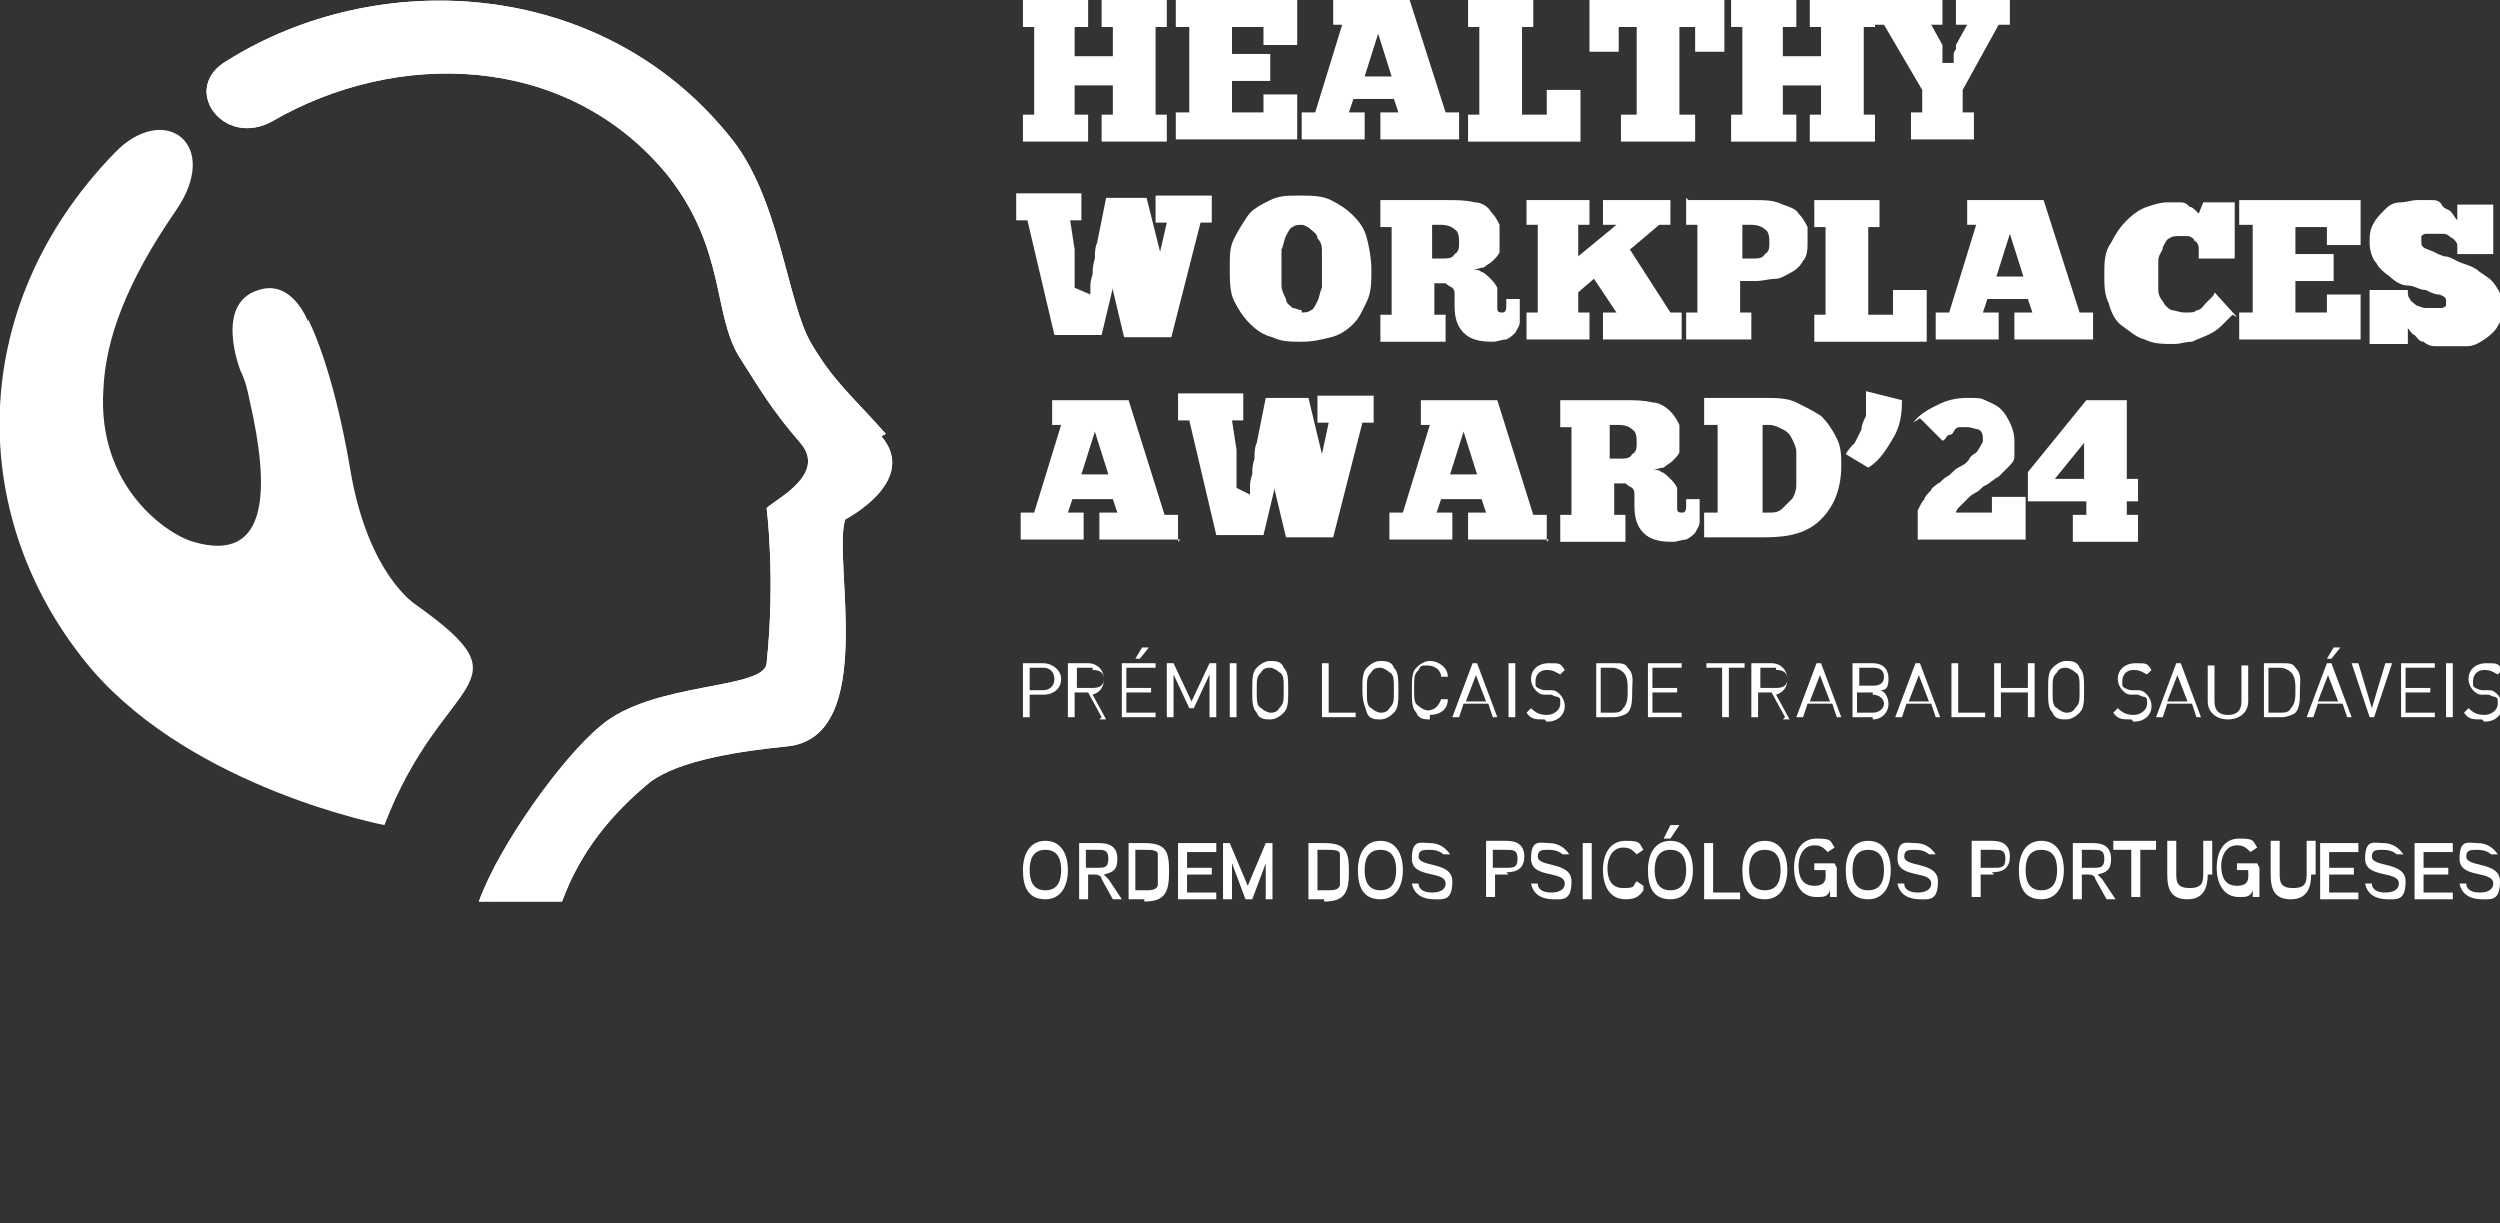 <?xml version="1.0" encoding="UTF-8"?>
<svg xmlns="http://www.w3.org/2000/svg" xmlns:xlink="http://www.w3.org/1999/xlink" version="1.1" viewBox="0 0 111.2 54.4">
  <rect x="0" y="0" width="111.2" height="54.4" fill="#333333" stroke="none"/>
  <defs>
    <style>
      .cls-1 {
        clip-rule: evenodd;
      }

      .cls-1, .cls-2, .cls-3 {
        fill: #fff;
      }

      .cls-2 {
        fill-rule: evenodd;
      }

      .cls-4 {
        clip-path: url(#clippath);
      }
    </style>
    <clipPath id="clippath">
      <path class="cls-1" d="M39.4,19.3c-1.5-1.7-2.3-2.3-3.3-4-1.1-1.8-1.4-6.6-3.7-9.3C26.7-1,16.8-1.5,10.1,2.7c-2.1,1.2-.2,3.9,2,2.7,5.5-3.2,13.1-3.1,17.6,2.4,2.6,3.3,2,6.2,3.2,8.1.9,1.4,1.4,2.3,2.7,3.8,1.2,1.4-1.1,2.5-1.5,2.9,0,0,.4,3.1,0,6.9-.1,1.2-5.1.8-7.4,2.8-1.7,1.4-4.5,5.3-5.4,7.8h3.7c.8-2.2,2.2-3.9,3.9-5.3,1.3-1,4.1-1.4,6.1-1.6,4.1-.4,2-8.4,2.6-10.1h0c0,0,3.3-1.7,1.6-3.7Z"/>
    </clipPath>
  </defs>
  <!-- Generator: Adobe Illustrator 28.6.0, SVG Export Plug-In . SVG Version: 1.2.0 Build 709)  -->
  <g>
    <g id="Layer_1">
      <g>
        <g>
          <g>
            <path class="cls-3" d="M46.4,30.9h-.6v1h-.3v-2.4h.9c.4,0,.8.3.8.7s-.3.7-.8.7ZM46.4,29.7h-.6v1h.6c.3,0,.5-.2.5-.5s-.2-.5-.5-.5Z"/>
            <path class="cls-3" d="M49,31.9l-.6-1.1h-.6v1.1h-.3v-2.4h.9c.4,0,.7.3.7.7s-.2.6-.5.7l.6,1.1h-.3ZM48.6,29.7h-.7v.9h.7c.3,0,.5-.1.5-.4s-.2-.4-.5-.4Z"/>
            <path class="cls-3" d="M49.9,31.9v-2.4h1.5v.2h-1.3v.9h1.1v.2h-1.1v.9h1.3v.2h-1.5ZM50.7,29.3h-.2l.3-.5h.3l-.4.5Z"/>
            <path class="cls-3" d="M53.8,31.9v-1.9l-.7,1.5h-.2l-.7-1.5v1.9h-.3v-2.4h.3l.8,1.7.8-1.7h.3v2.4h-.3Z"/>
            <path class="cls-3" d="M54.7,31.9v-2.4h.3v2.4h-.3Z"/>
            <path class="cls-3" d="M57.1,31.7c-.2.2-.4.3-.6.3s-.5,0-.6-.3c-.2-.2-.2-.5-.2-1s0-.8.2-1c.2-.2.4-.3.6-.3s.5,0,.6.3c.2.2.2.5.2,1s0,.8-.2,1ZM56.9,29.9c-.1-.1-.3-.2-.4-.2s-.3,0-.4.2c-.2.2-.2.3-.2.8s0,.7.2.8c.1.1.3.2.4.2s.3,0,.4-.2c.2-.2.2-.3.2-.8s0-.7-.2-.8Z"/>
          </g>
          <g>
            <path class="cls-3" d="M58.8,31.9v-2.4h.3v2.2h1.2v.2h-1.5Z"/>
            <path class="cls-3" d="M62,31.7c-.2.2-.4.3-.6.3s-.5,0-.6-.3-.2-.5-.2-1,0-.8.2-1c.2-.2.4-.3.6-.3s.5,0,.6.3c.2.2.2.5.2,1s0,.8-.2,1ZM61.8,29.9c-.1-.1-.3-.2-.4-.2s-.3,0-.4.2c-.2.2-.2.3-.2.8s0,.7.2.8c.1.1.3.2.4.2s.3,0,.4-.2c.2-.2.2-.3.2-.8s0-.7-.2-.8Z"/>
            <path class="cls-3" d="M63.6,32c-.2,0-.5,0-.6-.3-.2-.2-.2-.5-.2-1s0-.8.2-1c.2-.2.4-.3.6-.3.4,0,.8.3.8.7h-.3c0-.3-.3-.5-.6-.5s-.3,0-.4.2c-.2.2-.2.3-.2.8s0,.7.2.8c.1.1.3.2.4.2.3,0,.5-.2.6-.5h.3c0,.5-.4.7-.8.7Z"/>
            <path class="cls-3" d="M66.4,31.9l-.2-.6h-1.1l-.2.6h-.3l.9-2.4h.2l.9,2.4h-.3ZM65.7,29.9l-.5,1.3h.9l-.5-1.3Z"/>
            <path class="cls-3" d="M67.1,31.9v-2.4h.3v2.4h-.3Z"/>
            <path class="cls-3" d="M68.7,32c-.4,0-.6,0-.8-.3l.2-.2c.2.2.4.3.7.3s.6-.2.6-.5,0-.2-.1-.3c0,0-.1,0-.3-.1h-.3c-.2,0-.3-.1-.4-.2-.1-.1-.2-.3-.2-.5,0-.4.3-.7.8-.7s.5,0,.7.3l-.2.2c-.2-.1-.3-.2-.6-.2s-.5.2-.5.5,0,.2.1.3c0,0,.2.1.3.1h.3c.2,0,.3.1.4.2.1.1.2.3.2.5,0,.4-.3.7-.8.7Z"/>
          </g>
          <g>
            <path class="cls-3" d="M72.4,31.7c-.1.1-.4.2-.6.2h-.8v-2.4h.8c.3,0,.5,0,.6.2.3.3.2.6.2,1s0,.8-.2,1ZM72.2,29.9c-.1-.1-.3-.2-.5-.2h-.5v2h.5c.2,0,.4,0,.5-.2.2-.2.2-.5.2-.8s0-.6-.2-.8Z"/>
            <path class="cls-3" d="M73.3,31.9v-2.4h1.5v.2h-1.3v.9h1.1v.2h-1.1v.9h1.3v.2h-1.5Z"/>
          </g>
          <g>
            <path class="cls-3" d="M76.9,29.7v2.2h-.3v-2.2h-.7v-.2h1.7v.2h-.7Z"/>
            <path class="cls-3" d="M79.4,31.9l-.6-1.1h-.6v1.1h-.3v-2.4h.9c.4,0,.7.3.7.7s-.2.6-.5.7l.6,1.1h-.3ZM79,29.7h-.7v.9h.7c.3,0,.5-.1.5-.4s-.2-.4-.5-.4Z"/>
            <path class="cls-3" d="M81.7,31.9l-.2-.6h-1.1l-.2.6h-.3l.9-2.4h.2l.9,2.4h-.3ZM81,29.9l-.5,1.3h.9l-.5-1.3Z"/>
            <path class="cls-3" d="M83.3,31.9h-.9v-2.4h.9c.4,0,.7.2.7.7s-.2.5-.4.5c.2,0,.4.3.4.6,0,.4-.3.7-.7.7ZM83.3,29.7h-.6v.8h.6c.3,0,.5-.1.5-.4s-.2-.4-.5-.4ZM83.3,30.8h-.7v.9h.7c.3,0,.5-.2.5-.4s-.2-.4-.5-.4Z"/>
            <path class="cls-3" d="M86.1,31.9l-.2-.6h-1.1l-.2.6h-.3l.9-2.4h.2l.9,2.4h-.3ZM85.4,29.9l-.5,1.3h.9l-.5-1.3Z"/>
            <path class="cls-3" d="M86.8,31.9v-2.4h.3v2.2h1.2v.2h-1.5Z"/>
            <path class="cls-3" d="M90.2,31.9v-1.1h-1.2v1.1h-.3v-2.4h.3v1.1h1.2v-1.1h.3v2.4h-.3Z"/>
            <path class="cls-3" d="M92.5,31.7c-.2.2-.4.3-.6.3s-.5,0-.6-.3c-.2-.2-.2-.5-.2-1s0-.8.2-1c.2-.2.4-.3.6-.3s.5,0,.6.3c.2.2.2.5.2,1s0,.8-.2,1ZM92.3,29.9c-.1-.1-.3-.2-.4-.2s-.3,0-.4.2c-.2.2-.2.3-.2.8s0,.7.2.8c.1.1.3.2.4.2s.3,0,.4-.2c.2-.2.2-.3.2-.8s0-.7-.2-.8Z"/>
          </g>
          <g>
            <path class="cls-3" d="M94.8,32c-.4,0-.6,0-.8-.3l.2-.2c.2.2.4.3.7.3s.6-.2.6-.5,0-.2-.1-.3c0,0-.1,0-.3-.1h-.3c-.2,0-.3-.1-.4-.2-.1-.1-.2-.3-.2-.5,0-.4.3-.7.8-.7s.5,0,.7.3l-.2.2c-.2-.1-.3-.2-.6-.2s-.5.2-.5.5,0,.2.1.3c0,0,.2.1.3.1h.3c.2,0,.3.1.4.2.1.1.2.3.2.5,0,.4-.3.7-.8.7Z"/>
            <path class="cls-3" d="M97.7,31.9l-.2-.6h-1.1l-.2.6h-.3l.9-2.4h.2l.9,2.4h-.3ZM96.9,29.9l-.5,1.3h.9l-.5-1.3Z"/>
            <path class="cls-3" d="M99.1,32c-.5,0-.9-.3-.9-.8v-1.6h.3v1.6c0,.4.2.6.6.6s.6-.2.6-.6v-1.6h.3v1.6c0,.5-.4.8-.9.8Z"/>
            <path class="cls-3" d="M102.1,31.7c-.1.1-.4.2-.6.2h-.8v-2.4h.8c.3,0,.5,0,.6.2.3.3.2.6.2,1s0,.8-.2,1ZM101.9,29.9c-.1-.1-.3-.2-.5-.2h-.5v2h.5c.2,0,.4,0,.5-.2.2-.2.2-.5.2-.8s0-.6-.2-.8Z"/>
            <path class="cls-3" d="M104.4,31.9l-.2-.6h-1.1l-.2.6h-.3l.9-2.4h.2l.9,2.4h-.3ZM103.6,29.9l-.5,1.3h.9l-.5-1.3ZM103.7,29.3h-.2l.3-.5h.3l-.4.5Z"/>
            <path class="cls-3" d="M105.6,31.9h-.2l-.8-2.4h.3l.6,2,.6-2h.3l-.8,2.4Z"/>
            <path class="cls-3" d="M106.8,31.9v-2.4h1.5v.2h-1.3v.9h1.1v.2h-1.1v.9h1.3v.2h-1.5Z"/>
            <path class="cls-3" d="M108.8,31.9v-2.4h.3v2.4h-.3Z"/>
            <path class="cls-3" d="M110.4,32c-.4,0-.6,0-.8-.3l.2-.2c.2.2.4.3.7.3s.6-.2.6-.5,0-.2-.1-.3c0,0-.1,0-.3-.1h-.3c-.2,0-.3-.1-.4-.2-.1-.1-.2-.3-.2-.5,0-.4.3-.7.8-.7s.5,0,.7.3l-.2.2c-.2-.1-.3-.2-.6-.2s-.5.2-.5.5,0,.2.1.3c0,0,.2.1.3.1h.3c.2,0,.3.1.4.2.1.1.2.3.2.5,0,.4-.3.7-.8.7Z"/>
          </g>
        </g>
        <g>
          <path class="cls-3" d="M13.7,14.2s1.1,2,1.9,6.8c.8,4.6,2.9,5.9,2.9,5.9,5.2,3.7,1.2,3-1.4,9.8,0,0-8.4-1.6-13-6.9C-1.5,23.2-1.6,13.7,5.1,6.8c2.2-2.3,4.8-.4,2.7,2.6-2.2,3.2-3.1,5.7-3.2,7.9-.3,4.4,2.9,6.5,4,6.8,3.4,1,3.4-2.4,2.5-6.3-.1-.5-.2-.9-.4-1.3,0,0-1.2-3,.8-3.6,1.5-.5,2.2,1.4,2.2,1.4Z"/>
          <g>
            <path class="cls-2" d="M39.4,19.3c-1.5-1.7-2.3-2.3-3.3-4-1.1-1.8-1.4-6.6-3.7-9.3C26.7-1,16.8-1.5,10.1,2.7c-2.1,1.2-.2,3.9,2,2.7,5.5-3.2,13.1-3.1,17.6,2.4,2.6,3.3,2,6.2,3.2,8.1.9,1.4,1.4,2.3,2.7,3.8,1.2,1.4-1.1,2.5-1.5,2.9,0,0,.4,3.1,0,6.9-.1,1.2-5.1.8-7.4,2.8-1.7,1.4-4.5,5.3-5.4,7.8h3.7c.8-2.2,2.2-3.9,3.9-5.3,1.3-1,4.1-1.4,6.1-1.6,4.1-.4,2-8.4,2.6-10.1h0c0,0,3.3-1.7,1.6-3.7Z"/>
            <g class="cls-4">
              <rect class="cls-3" x="8" y="-1.5" width="1.2" height="41.6"/>
              <rect class="cls-3" x="9.1" y="-1.5" width=".5" height="41.6"/>
              <rect class="cls-3" x="9.6" y="-1.5" width=".5" height="41.6"/>
              <rect class="cls-3" x="10.1" y="-1.5" width=".5" height="41.6"/>
              <rect class="cls-3" x="10.6" y="-1.5" width=".5" height="41.6"/>
              <rect class="cls-3" x="11.1" y="-1.5" width=".5" height="41.6"/>
              <rect class="cls-3" x="11.6" y="-1.5" width=".5" height="41.6"/>
              <rect class="cls-3" x="12.1" y="-1.5" width=".5" height="41.6"/>
              <rect class="cls-3" x="12.6" y="-1.5" width=".5" height="41.6"/>
              <rect class="cls-3" x="13.1" y="-1.5" width=".5" height="41.6"/>
              <rect class="cls-3" x="13.6" y="-1.5" width=".5" height="41.6"/>
              <rect class="cls-3" x="14.1" y="-1.5" width=".5" height="41.6"/>
              <rect class="cls-3" x="14.6" y="-1.5" width=".5" height="41.6"/>
              <rect class="cls-3" x="15.1" y="-1.5" width=".5" height="41.6"/>
              <rect class="cls-3" x="15.6" y="-1.5" width=".5" height="41.6"/>
              <rect class="cls-3" x="16.1" y="-1.5" width=".5" height="41.6"/>
              <rect class="cls-3" x="16.6" y="-1.5" width=".5" height="41.6"/>
              <rect class="cls-3" x="17.1" y="-1.5" width=".5" height="41.6"/>
              <rect class="cls-3" x="17.6" y="-1.5" width=".5" height="41.6"/>
              <rect class="cls-3" x="18.1" y="-1.5" width=".5" height="41.6"/>
              <rect class="cls-3" x="18.6" y="-1.5" width=".5" height="41.6"/>
              <rect class="cls-3" x="19.1" y="-1.5" width=".5" height="41.6"/>
              <rect class="cls-3" x="19.6" y="-1.5" width=".5" height="41.6"/>
              <rect class="cls-3" x="20.1" y="-1.5" width=".5" height="41.6"/>
              <rect class="cls-3" x="20.6" y="-1.5" width=".5" height="41.6"/>
              <rect class="cls-3" x="21.1" y="-1.5" width=".5" height="41.6"/>
              <rect class="cls-3" x="21.6" y="-1.5" width=".5" height="41.6"/>
              <rect class="cls-3" x="22" y="-1.5" width=".5" height="41.6"/>
              <rect class="cls-3" x="22.5" y="-1.5" width=".5" height="41.6"/>
              <rect class="cls-3" x="23" y="-1.5" width=".5" height="41.6"/>
              <rect class="cls-3" x="23.5" y="-1.5" width=".5" height="41.6"/>
              <rect class="cls-3" x="24" y="-1.5" width=".5" height="41.6"/>
              <rect class="cls-3" x="24.5" y="-1.5" width=".5" height="41.6"/>
              <rect class="cls-3" x="25" y="-1.5" width=".5" height="41.6"/>
              <rect class="cls-3" x="25.5" y="-1.5" width=".5" height="41.6"/>
              <rect class="cls-3" x="26" y="-1.5" width=".5" height="41.6"/>
              <rect class="cls-3" x="26.5" y="-1.5" width=".5" height="41.6"/>
              <rect class="cls-3" x="27" y="-1.5" width=".5" height="41.6"/>
              <rect class="cls-3" x="27.5" y="-1.5" width=".5" height="41.6"/>
              <rect class="cls-3" x="28" y="-1.5" width=".5" height="41.6"/>
              <rect class="cls-3" x="28.5" y="-1.5" width=".5" height="41.6"/>
              <rect class="cls-3" x="29" y="-1.5" width=".5" height="41.6"/>
              <rect class="cls-3" x="29.5" y="-1.5" width=".5" height="41.6"/>
              <rect class="cls-3" x="30" y="-1.5" width=".5" height="41.6"/>
              <rect class="cls-3" x="30.5" y="-1.5" width=".5" height="41.6"/>
              <rect class="cls-3" x="31" y="-1.5" width=".5" height="41.6"/>
              <rect class="cls-3" x="31.5" y="-1.5" width=".5" height="41.6"/>
              <rect class="cls-3" x="32" y="-1.5" width=".5" height="41.6"/>
              <rect class="cls-3" x="32.5" y="-1.5" width=".5" height="41.6"/>
              <rect class="cls-3" x="33" y="-1.5" width=".5" height="41.6"/>
              <rect class="cls-3" x="33.5" y="-1.5" width=".5" height="41.6"/>
              <rect class="cls-3" x="34" y="-1.5" width=".5" height="41.6"/>
              <rect class="cls-3" x="34.5" y="-1.5" width=".5" height="41.6"/>
              <rect class="cls-3" x="35" y="-1.5" width=".5" height="41.6"/>
              <rect class="cls-3" x="35.5" y="-1.5" width=".5" height="41.6"/>
              <rect class="cls-3" x="36" y="-1.5" width=".5" height="41.6"/>
              <rect class="cls-3" x="36.4" y="-1.5" width=".5" height="41.6"/>
              <rect class="cls-3" x="36.9" y="-1.5" width=".5" height="41.6"/>
              <rect class="cls-3" x="37.4" y="-1.5" width=".5" height="41.6"/>
              <rect class="cls-3" x="37.9" y="-1.5" width=".5" height="41.6"/>
              <rect class="cls-3" x="38.4" y="-1.5" width=".5" height="41.6"/>
              <rect class="cls-3" x="38.9" y="-1.5" width=".5" height="41.6"/>
              <rect class="cls-3" x="39.4" y="-1.5" width=".5" height="41.6"/>
              <rect class="cls-3" x="39.9" y="-1.5" width="1.2" height="41.6"/>
            </g>
          </g>
        </g>
        <g>
          <path class="cls-3" d="M45.5,0h2.9v1.2h-.6v1.3h1.7v-1.3h-.5V0h2.9v1.2h-.5v3.9h.5v1.2h-2.9v-1.2h.5v-1.3h-1.7v1.3h.6v1.2h-2.9v-1.2h.5V1.2h-.5V0Z"/>
          <path class="cls-3" d="M52.3,0h5.4v2h-1.5v-.8h-1.4v1.2h1.7v1.2h-1.7v1.4h1.4v-.8h1.5v2h-5.4v-1.2h.6V1.2h-.6V0Z"/>
          <path class="cls-3" d="M65,6.2h-3.6v-1.2h.8l-.2-.6h-1.8l-.2.6h.7v1.2h-2.8v-1.2h.6l1.2-3.9h-.4V0h3.4l1.6,5h.6v1.2ZM60.7,3.4h1.2l-.6-1.9-.6,1.9Z"/>
          <path class="cls-3" d="M65.4,0h2.8v1.2h-.5v3.9h1.1v-1.1h1.5v2.3h-5v-1.2h.5V1.2h-.5V0Z"/>
          <path class="cls-3" d="M76.7,0v2.3h-1.3v-1.1h-.7v3.9h.7v1.2h-3.3v-1.2h.7V1.2h-.8v1.1h-1.3V0h6Z"/>
          <path class="cls-3" d="M77,0h2.9v1.2h-.6v1.3h1.7v-1.3h-.5V0h2.9v1.2h-.5v3.9h.5v1.2h-2.9v-1.2h.5v-1.3h-1.7v1.3h.6v1.2h-2.9v-1.2h.5V1.2h-.5V0Z"/>
          <path class="cls-3" d="M86.9,2.8s0,0,0-.2c0,0,0-.1,0-.2,0,0,0-.1.1-.2,0,0,0-.1,0-.2l.5-.9h-.5V0h2.4v1.1h-.5l-1.6,2.9v1h.5v1.2h-2.8v-1.2h.5v-1l-1.7-2.9h-.4V0h3v1.1h-.5l.5.9s0,0,0,.2c0,0,0,.1,0,.2,0,0,0,.1,0,.2,0,0,0,.1,0,.2h0Z"/>
        </g>
        <g>
          <path class="cls-3" d="M48.5,13.1c0,0,0-.2,0-.3,0-.2,0-.3.1-.6,0-.2,0-.4.1-.7,0-.2,0-.5.1-.7l.4-2h1.8l.6,2.4c0,.1,0,.3,0,.5,0,.2,0,.3,0,.5,0,.2,0,.3,0,.4,0,.1,0,.3,0,.4h0c0-.1,0-.2,0-.4,0-.2,0-.3,0-.5s0-.3,0-.5c0-.2,0-.3,0-.4l.3-1.3h-.5v-1.2h2.5v1.2h-.5l-1.3,5.1h-2.1l-.5-2.1c0,0,0-.2,0-.3,0,0,0-.2,0-.3,0-.1,0-.2,0-.3,0,0,0-.2,0-.2h0c0,0,0,.1,0,.2,0,0,0,.2,0,.3,0,.1,0,.2,0,.3,0,0,0,.2,0,.2l-.5,2.1h-2.1l-1.2-5.1h-.5v-1.2h2.9v1.2h-.5l.2,1.3c0,.1,0,.2,0,.4,0,.2,0,.3,0,.5s0,.3,0,.5c0,.2,0,.3,0,.3h0Z"/>
          <path class="cls-3" d="M57.9,15.2c-.5,0-.9,0-1.3-.2-.4-.1-.7-.3-1-.6-.3-.3-.5-.6-.7-1-.2-.4-.2-.9-.2-1.5s0-.9.2-1.3c.2-.4.4-.7.6-1s.6-.5,1-.7c.4-.2.8-.2,1.3-.2s1,0,1.4.2c.4.2.7.4,1,.7.3.3.5.6.6,1,.1.4.2.9.2,1.4s0,1-.2,1.4-.3.7-.6,1c-.3.3-.6.5-1,.6s-.8.2-1.3.2ZM57.9,13.9c.1,0,.3,0,.4-.1.1,0,.2-.2.3-.4s.1-.4.2-.6c0-.2,0-.5,0-.8s0-.5,0-.8c0-.2,0-.4-.2-.6,0-.2-.2-.3-.3-.4-.1-.1-.3-.2-.4-.2s-.3,0-.4.1c-.1,0-.2.2-.3.4s-.1.4-.2.6c0,.2,0,.5,0,.8s0,.6,0,.8c0,.2.1.4.2.6,0,.2.2.3.3.4.1,0,.3.1.4.1Z"/>
          <path class="cls-3" d="M61.4,8.9h2.9c.5,0,.9,0,1.3.1.3,0,.6.2.7.4.2.2.3.4.4.6,0,.2,0,.5,0,.7s0,.3,0,.5c0,.1-.2.3-.3.4-.1.1-.3.2-.4.3-.2,0-.3.1-.5.1.2,0,.3,0,.4.1.1,0,.3.2.4.3.1.1.2.2.3.4,0,.1,0,.3,0,.5s0,.3,0,.4,0,.2.2.2c.1,0,.2,0,.2-.3v-.3h.6v.5c0,.2,0,.4,0,.5,0,.2-.1.3-.2.5-.1.1-.2.2-.4.3-.2,0-.4.1-.6.1-.6,0-1-.1-1.3-.4-.3-.3-.4-.7-.4-1.2s0-.4,0-.5c0-.1,0-.2-.1-.3,0,0-.2-.1-.3-.2-.1,0-.3,0-.5,0v1.4h.5v1.2h-2.9v-1.2h.5v-3.9h-.5v-1.2ZM63.7,10v1.5h.4c.3,0,.5,0,.6-.2.2-.1.2-.3.2-.5s0-.5-.2-.6c-.1-.1-.3-.2-.6-.2h-.4Z"/>
          <path class="cls-3" d="M70.7,10h-.5v1.4l1.7-1.4h-.6v-1.1h3v1.1h-.5l-1.3,1.1,1.8,2.8h.5v1.2h-3.5v-1.2h.6l-1-1.5-.7.6v.9h.5v1.2h-2.8v-1.2h.5v-3.9h-.5v-1.1h2.8v1.1Z"/>
          <path class="cls-3" d="M75.1,8.9h2.9c.5,0,.9,0,1.3.2.3.1.6.2.7.4.2.2.3.4.4.6,0,.2,0,.5,0,.7s0,.6-.2.8c-.1.2-.3.4-.5.5-.2.1-.5.3-.7.3-.3,0-.6.1-.9.1h-.7v1.4h.5v1.2h-2.9v-1.2h.5v-3.9h-.5v-1.2ZM77.5,10v1.5h.4c.3,0,.5,0,.6-.2.2-.1.2-.3.2-.5s0-.5-.2-.6c-.1-.1-.3-.2-.6-.2h-.4Z"/>
          <path class="cls-3" d="M80.8,8.9h2.8v1.2h-.5v3.9h1.1v-1.1h1.5v2.3h-5v-1.2h.5v-3.9h-.5v-1.2Z"/>
          <path class="cls-3" d="M93.2,15.1h-3.6v-1.2h.8l-.2-.6h-1.8l-.2.6h.7v1.2h-2.8v-1.2h.6l1.2-3.9h-.4v-1.1h3.4l1.6,5h.6v1.2ZM88.8,12.3h1.2l-.6-1.9-.6,1.9Z"/>
          <path class="cls-3" d="M99.3,14c-.2.2-.3.3-.5.5-.2.2-.4.3-.6.4s-.5.2-.7.3c-.3,0-.5.1-.8.1-.5,0-.9,0-1.3-.2-.4-.1-.7-.4-1-.6s-.5-.6-.6-1c-.2-.4-.2-.8-.2-1.3s0-1,.3-1.4c.2-.4.4-.7.7-1,.3-.3.6-.5.9-.6s.6-.2.9-.2.4,0,.6,0c.2,0,.3.1.4.2.1,0,.2.1.3.2,0,0,.1.1.1.1l.2-.5h1.4v2.5h-1.6c0-.1,0-.3,0-.4,0-.1,0-.3-.2-.4,0-.1-.2-.2-.3-.2s-.3,0-.4,0-.3,0-.4.1c-.1,0-.2.2-.3.4,0,.2-.2.3-.2.6s0,.4,0,.7,0,.4,0,.6c0,.2.1.4.2.5.1.2.2.3.4.4.2,0,.3.1.6.1s.4,0,.5-.1c.2,0,.3-.2.4-.3.1-.1.2-.2.3-.3,0,0,.1-.1.1-.2l1,1.1Z"/>
          <path class="cls-3" d="M99.6,8.9h5.4v2h-1.5v-.8h-1.4v1.2h1.7v1.2h-1.7v1.4h1.4v-.8h1.5v2h-5.4v-1.2h.6v-3.9h-.6v-1.2Z"/>
          <path class="cls-3" d="M105.4,15.1v-2.2h1.7c0,.2,0,.3.1.4,0,.1.2.2.3.3.1,0,.2.1.4.1.1,0,.2,0,.3,0s.2,0,.2,0c0,0,.2,0,.2,0,0,0,.1,0,.2-.1,0,0,0-.1,0-.2s0-.2-.3-.3c-.2,0-.4-.1-.6-.2-.3,0-.5-.2-.8-.2s-.6-.2-.8-.4c-.3-.2-.5-.4-.6-.6-.2-.2-.3-.6-.3-.9s0-.6.2-.9c.1-.2.3-.4.5-.6.2-.2.4-.3.7-.3.2,0,.5-.1.7-.1s.4,0,.6,0c.2,0,.4,0,.5.2s.3.2.4.3c.1.1.2.3.3.4v-.7h1.6v2.2h-1.6c0-.2,0-.3,0-.4,0-.1-.1-.2-.2-.3-.1,0-.2-.2-.4-.2-.1,0-.3,0-.4,0s-.1,0-.2,0c0,0-.1,0-.2,0,0,0-.1,0-.2.1,0,0,0,.1,0,.2,0,.2,0,.3.3.4s.4.2.7.3c.3,0,.5.2.8.3.3.1.6.2.8.4.3.2.5.3.7.6s.3.5.3.9,0,.6-.2.9c-.1.2-.3.4-.6.6s-.5.3-.8.3c-.3,0-.6,0-.8,0s-.4,0-.6,0c-.2,0-.4-.1-.5-.2-.2,0-.3-.2-.4-.3-.1,0-.2-.2-.3-.3v.7h-1.7Z"/>
        </g>
        <g>
          <path class="cls-3" d="M52.5,24h-3.6v-1.2h.8l-.2-.6h-1.8l-.2.6h.7v1.2h-2.8v-1.2h.6l1.2-3.9h-.4v-1.1h3.4l1.6,5.1h.6v1.2ZM48.1,21.1h1.2l-.6-1.9-.6,1.9Z"/>
          <path class="cls-3" d="M55.6,22c0,0,0-.2,0-.3,0-.2,0-.3.1-.6,0-.2,0-.4.1-.7,0-.2,0-.5.1-.7l.4-2h1.9l.6,2.5c0,.1,0,.3,0,.5,0,.2,0,.3,0,.5,0,.2,0,.3,0,.4,0,.1,0,.3,0,.4h0c0-.1,0-.2,0-.4,0-.2,0-.3,0-.5s0-.3,0-.5c0-.2,0-.3,0-.4l.3-1.4h-.5v-1.2h2.5v1.2h-.5l-1.3,5.1h-2.1l-.5-2.1c0,0,0-.2,0-.3,0,0,0-.2,0-.3,0-.1,0-.2,0-.3,0,0,0-.2,0-.2h0c0,0,0,.1,0,.2,0,0,0,.2,0,.3,0,.1,0,.2,0,.3,0,0,0,.2,0,.2l-.5,2.1h-2.1l-1.2-5.1h-.5v-1.2h2.9v1.2h-.5l.2,1.3c0,.1,0,.2,0,.4,0,.2,0,.3,0,.5s0,.3,0,.5c0,.2,0,.3,0,.3h0Z"/>
          <path class="cls-3" d="M68.9,24h-3.6v-1.2h.8l-.2-.6h-1.8l-.2.6h.7v1.2h-2.8v-1.2h.6l1.2-3.9h-.4v-1.1h3.4l1.6,5.1h.6v1.2ZM64.5,21.1h1.2l-.6-1.9-.6,1.9Z"/>
          <path class="cls-3" d="M69.3,17.8h2.9c.5,0,.9,0,1.3.1.3,0,.6.2.8.4.2.2.3.4.4.6,0,.2,0,.5,0,.7s0,.3,0,.5c0,.1-.2.3-.3.4-.1.1-.3.2-.4.3-.2,0-.3.1-.5.1.2,0,.3,0,.4.1.1,0,.3.2.4.3s.2.2.3.4c0,.1,0,.3,0,.5s0,.3,0,.4c0,.1,0,.2.2.2.1,0,.2,0,.2-.3v-.3h.6v.5c0,.2,0,.4,0,.5,0,.2-.1.3-.2.5-.1.1-.2.2-.4.3-.2,0-.4.1-.6.1-.6,0-1-.1-1.3-.4-.3-.3-.4-.7-.4-1.2s0-.4,0-.5c0-.1,0-.2-.1-.3,0,0-.2-.1-.3-.2-.1,0-.3,0-.5,0v1.4h.5v1.2h-2.9v-1.2h.5v-3.9h-.5v-1.2ZM71.6,18.9v1.5h.4c.3,0,.5,0,.6-.2.2-.1.2-.3.2-.5s0-.5-.2-.6c-.1-.1-.3-.2-.6-.2h-.4Z"/>
          <path class="cls-3" d="M75.8,24v-1.2h.6v-3.9h-.6v-1.2h2.7c.5,0,1,0,1.4.2.4.2.8.4,1.1.6.3.3.5.6.7,1,.2.4.2.8.2,1.2,0,1-.3,1.8-.9,2.4-.6.6-1.4.8-2.5.8h-2.7ZM79.9,20.8c0-.2,0-.5,0-.7,0-.2-.1-.4-.2-.6-.1-.2-.2-.3-.4-.4s-.4-.2-.6-.2h-.3v3.9h.3c.2,0,.4,0,.6-.2s.3-.3.4-.4.2-.4.2-.6c0-.2,0-.5,0-.8Z"/>
          <path class="cls-3" d="M82.1,20.2c.1-.2.3-.4.4-.5.1-.2.2-.4.3-.6,0-.2.1-.4.2-.6,0-.2,0-.5,0-.7s0-.1,0-.2,0-.1,0-.2l1.6.4h0c0,.7-.1,1.2-.4,1.7-.3.5-.6,1-1.1,1.3l-1-.6Z"/>
          <g>
            <path class="cls-3" d="M85.1,18.8c.3-.4.7-.6,1.1-.8.4-.2.8-.3,1.3-.3s.6,0,.8.1.5.2.7.4c.2.2.3.4.4.6.1.2.2.5.2.8s0,.5,0,.7-.1.3-.3.5-.3.3-.4.4c-.2.1-.4.3-.6.4-.1,0-.2.2-.4.3s-.3.2-.4.3c-.1.1-.2.2-.3.3-.1.1-.2.2-.2.3h1.6v-.7h1.5v1.9h-4.8v-1.3c.1-.2.2-.4.3-.5,0-.1.2-.3.3-.4,0-.1.2-.2.3-.3.1,0,.2-.2.4-.3.2-.1.3-.3.5-.4s.4-.2.5-.4.3-.2.4-.4.2-.3.2-.4c0-.2,0-.4-.2-.5-.1,0-.3-.1-.5-.1s-.2,0-.3,0c-.1,0-.2,0-.3.2s-.2.1-.3.2c0,0-.1.2-.2.2l-1-1Z"/>
            <path class="cls-3" d="M90.2,21l2.6-3.2h1.8v3.5h.5v1h-.5v.6h.5v1.2h-2.9v-1.2h.6v-.6h-2.6v-1.3ZM92.7,21.3v-1.6l-1.3,1.6h1.3Z"/>
          </g>
        </g>
        <g>
          <path class="cls-3" d="M46.5,40c-.8,0-1-.6-1-1.3s.3-1.3,1-1.3,1,.6,1,1.3-.3,1.3-1,1.3ZM46.5,37.8c-.6,0-.7.5-.7.9s.1.9.7.9.7-.5.7-.9-.1-.9-.7-.9Z"/>
          <path class="cls-3" d="M49.1,38.9c0,0,.1.1.2.2l.6.9h-.4l-.5-.9c0-.1-.1-.2-.3-.2h-.3v1.1h-.4v-2.5h.9c.5,0,.8.2.8.7s-.2.6-.6.7ZM48.8,37.8h-.5v.8h.5c.3,0,.5,0,.5-.4s-.2-.4-.5-.4Z"/>
          <path class="cls-3" d="M50.9,40h-.7v-2.5h.7c1,0,1.1.4,1.1,1.3s-.2,1.3-1.1,1.3ZM51.5,38c0-.2-.3-.2-.6-.2h-.4v1.8h.4c.3,0,.5,0,.6-.2,0-.1,0-.4,0-.7s0-.6,0-.7Z"/>
          <path class="cls-3" d="M54.1,40h-1.7v-2.5h1.7v.4h-1.3v.7h1.1v.3h-1.1v.8h1.3v.4Z"/>
          <path class="cls-3" d="M56.7,40h-.4v-1.6l-.6,1.6h-.3l-.6-1.6v1.6h-.4v-2.5h.3l.8,1.9.8-1.9h.3v2.5Z"/>
          <path class="cls-3" d="M58.9,40h-.7v-2.5h.7c1,0,1.1.4,1.1,1.3s-.2,1.3-1.1,1.3ZM59.6,38c0-.2-.3-.2-.6-.2h-.4v1.8h.4c.3,0,.5,0,.6-.2,0-.1,0-.4,0-.7s0-.6,0-.7Z"/>
          <path class="cls-3" d="M61.4,40c-.8,0-1-.6-1-1.3s.3-1.3,1-1.3,1,.6,1,1.3-.3,1.3-1,1.3ZM61.4,37.8c-.6,0-.7.5-.7.9s.1.9.7.9.7-.5.7-.9-.1-.9-.7-.9Z"/>
          <path class="cls-3" d="M63.8,40c-.5,0-.9-.2-1-.7h.3c0,.3.3.4.6.4s.6-.1.6-.4c0-.6-1.5-.2-1.5-1.1s.4-.7.8-.7.7.2.9.5h-.3c-.1-.1-.3-.2-.6-.2s-.5,0-.5.3c0,.5,1.5.2,1.5,1.1s-.4.8-.9.8Z"/>
          <path class="cls-3" d="M67.1,38.9h-.6v1h-.4v-2.5h.9c.5,0,.8.2.8.7s-.3.7-.8.7ZM67,37.8h-.6v.8h.6c.3,0,.5,0,.5-.4s-.2-.4-.5-.4Z"/>
          <path class="cls-3" d="M69.1,40c-.5,0-.9-.2-1-.7h.3c0,.3.3.4.6.4s.6-.1.6-.4c0-.6-1.5-.2-1.5-1.1s.4-.7.8-.7.7.2.9.5h-.3c-.1-.1-.3-.2-.6-.2s-.5,0-.5.3c0,.5,1.5.2,1.5,1.1s-.4.8-.9.8Z"/>
          <path class="cls-3" d="M70.8,40h-.4v-2.5h.4v2.5Z"/>
          <path class="cls-3" d="M73.1,39.6c-.2.3-.4.4-.8.4-.7,0-1-.6-1-1.3s.3-1.3,1-1.3.6.1.8.4l-.3.2c-.2-.2-.3-.3-.6-.3-.5,0-.7.5-.7.9s.1.9.7.9.4-.1.6-.3l.3.2Z"/>
          <path class="cls-3" d="M74.3,40c-.8,0-1-.6-1-1.3s.3-1.3,1-1.3,1,.6,1,1.3-.3,1.3-1,1.3ZM74.3,37.8c-.6,0-.7.5-.7.9s.1.9.7.9.7-.5.7-.9-.1-.9-.7-.9ZM74.7,36.7l-.4.6h-.3l.3-.6h.4Z"/>
          <path class="cls-3" d="M77.3,40h-1.5v-2.5h.4v2.2h1.2v.3Z"/>
          <path class="cls-3" d="M78.5,40c-.8,0-1-.6-1-1.3s.3-1.3,1-1.3,1,.6,1,1.3-.3,1.3-1,1.3ZM78.5,37.8c-.6,0-.7.5-.7.9s.1.9.7.9.7-.5.7-.9-.1-.9-.7-.9Z"/>
          <path class="cls-3" d="M81.7,38.6v1.3h-.3v-.3c-.1.3-.3.3-.6.3-.7,0-1-.6-1-1.3s.3-1.3,1-1.3.6.1.8.4l-.3.2c-.2-.2-.3-.3-.6-.3-.5,0-.7.5-.7.9s.1.9.7.9.5-.4.5-.7h-.5v-.3h.9Z"/>
          <path class="cls-3" d="M83.1,40c-.8,0-1-.6-1-1.3s.3-1.3,1-1.3,1,.6,1,1.3-.3,1.3-1,1.3ZM83.1,37.8c-.6,0-.7.5-.7.9s.1.9.7.9.7-.5.7-.9-.1-.9-.7-.9Z"/>
          <path class="cls-3" d="M85.4,40c-.5,0-.9-.2-1-.7h.3c0,.3.3.4.6.4s.6-.1.6-.4c0-.6-1.5-.2-1.5-1.1s.4-.7.8-.7.7.2.9.5h-.3c-.1-.1-.3-.2-.6-.2s-.5,0-.5.3c0,.5,1.5.2,1.5,1.1s-.4.8-.9.8Z"/>
          <path class="cls-3" d="M88.7,38.9h-.6v1h-.4v-2.5h.9c.5,0,.8.2.8.7s-.3.7-.8.7ZM88.7,37.8h-.6v.8h.6c.3,0,.5,0,.5-.4s-.2-.4-.5-.4Z"/>
          <path class="cls-3" d="M90.8,40c-.8,0-1-.6-1-1.3s.3-1.3,1-1.3,1,.6,1,1.3-.3,1.3-1,1.3ZM90.8,37.8c-.6,0-.7.5-.7.9s.1.9.7.9.7-.5.7-.9-.1-.9-.7-.9Z"/>
          <path class="cls-3" d="M93.3,38.9c0,0,.1.1.2.2l.6.9h-.4l-.5-.9c0-.1-.1-.2-.3-.2h-.3v1.1h-.4v-2.5h.9c.5,0,.8.2.8.7s-.2.6-.6.7ZM93.1,37.8h-.5v.8h.5c.3,0,.5,0,.5-.4s-.2-.4-.5-.4Z"/>
          <path class="cls-3" d="M96,37.8h-.8v2.1h-.4v-2.1h-.8v-.4h1.9v.4Z"/>
          <path class="cls-3" d="M98.2,38.9c0,.6-.2,1.1-.9,1.1s-.9-.4-.9-1.1v-1.5h.4v1.4c0,.4,0,.7.6.7s.6-.3.6-.7v-1.4h.4v1.5Z"/>
          <path class="cls-3" d="M100.5,38.6v1.3h-.3v-.3c-.1.3-.3.3-.6.3-.7,0-1-.6-1-1.3s.3-1.3,1-1.3.6.1.8.4l-.3.2c-.2-.2-.3-.3-.6-.3-.5,0-.7.5-.7.9s.1.9.7.9.5-.4.5-.7h-.5v-.3h.9Z"/>
          <path class="cls-3" d="M102.8,38.9c0,.6-.2,1.1-.9,1.1s-.9-.4-.9-1.1v-1.5h.4v1.4c0,.4,0,.7.6.7s.6-.3.6-.7v-1.4h.4v1.5Z"/>
          <path class="cls-3" d="M104.9,40h-1.7v-2.5h1.7v.4h-1.3v.7h1.1v.3h-1.1v.8h1.3v.4Z"/>
          <path class="cls-3" d="M106.2,40c-.5,0-.9-.2-1-.7h.3c0,.3.3.4.6.4s.6-.1.6-.4c0-.6-1.5-.2-1.5-1.1s.4-.7.8-.7.7.2.9.5h-.3c-.1-.1-.3-.2-.6-.2s-.5,0-.5.3c0,.5,1.5.2,1.5,1.1s-.4.8-.9.8Z"/>
          <path class="cls-3" d="M109.1,40h-1.7v-2.5h1.7v.4h-1.3v.7h1.1v.3h-1.1v.8h1.3v.4Z"/>
          <path class="cls-3" d="M110.4,40c-.5,0-.9-.2-1-.7h.3c0,.3.3.4.6.4s.6-.1.6-.4c0-.6-1.5-.2-1.5-1.1s.4-.7.8-.7.7.2.9.5h-.3c-.1-.1-.3-.2-.6-.2s-.5,0-.5.3c0,.5,1.5.2,1.5,1.1s-.4.8-.9.8Z"/>
        </g>
      </g>
    </g>
  </g>
</svg>
